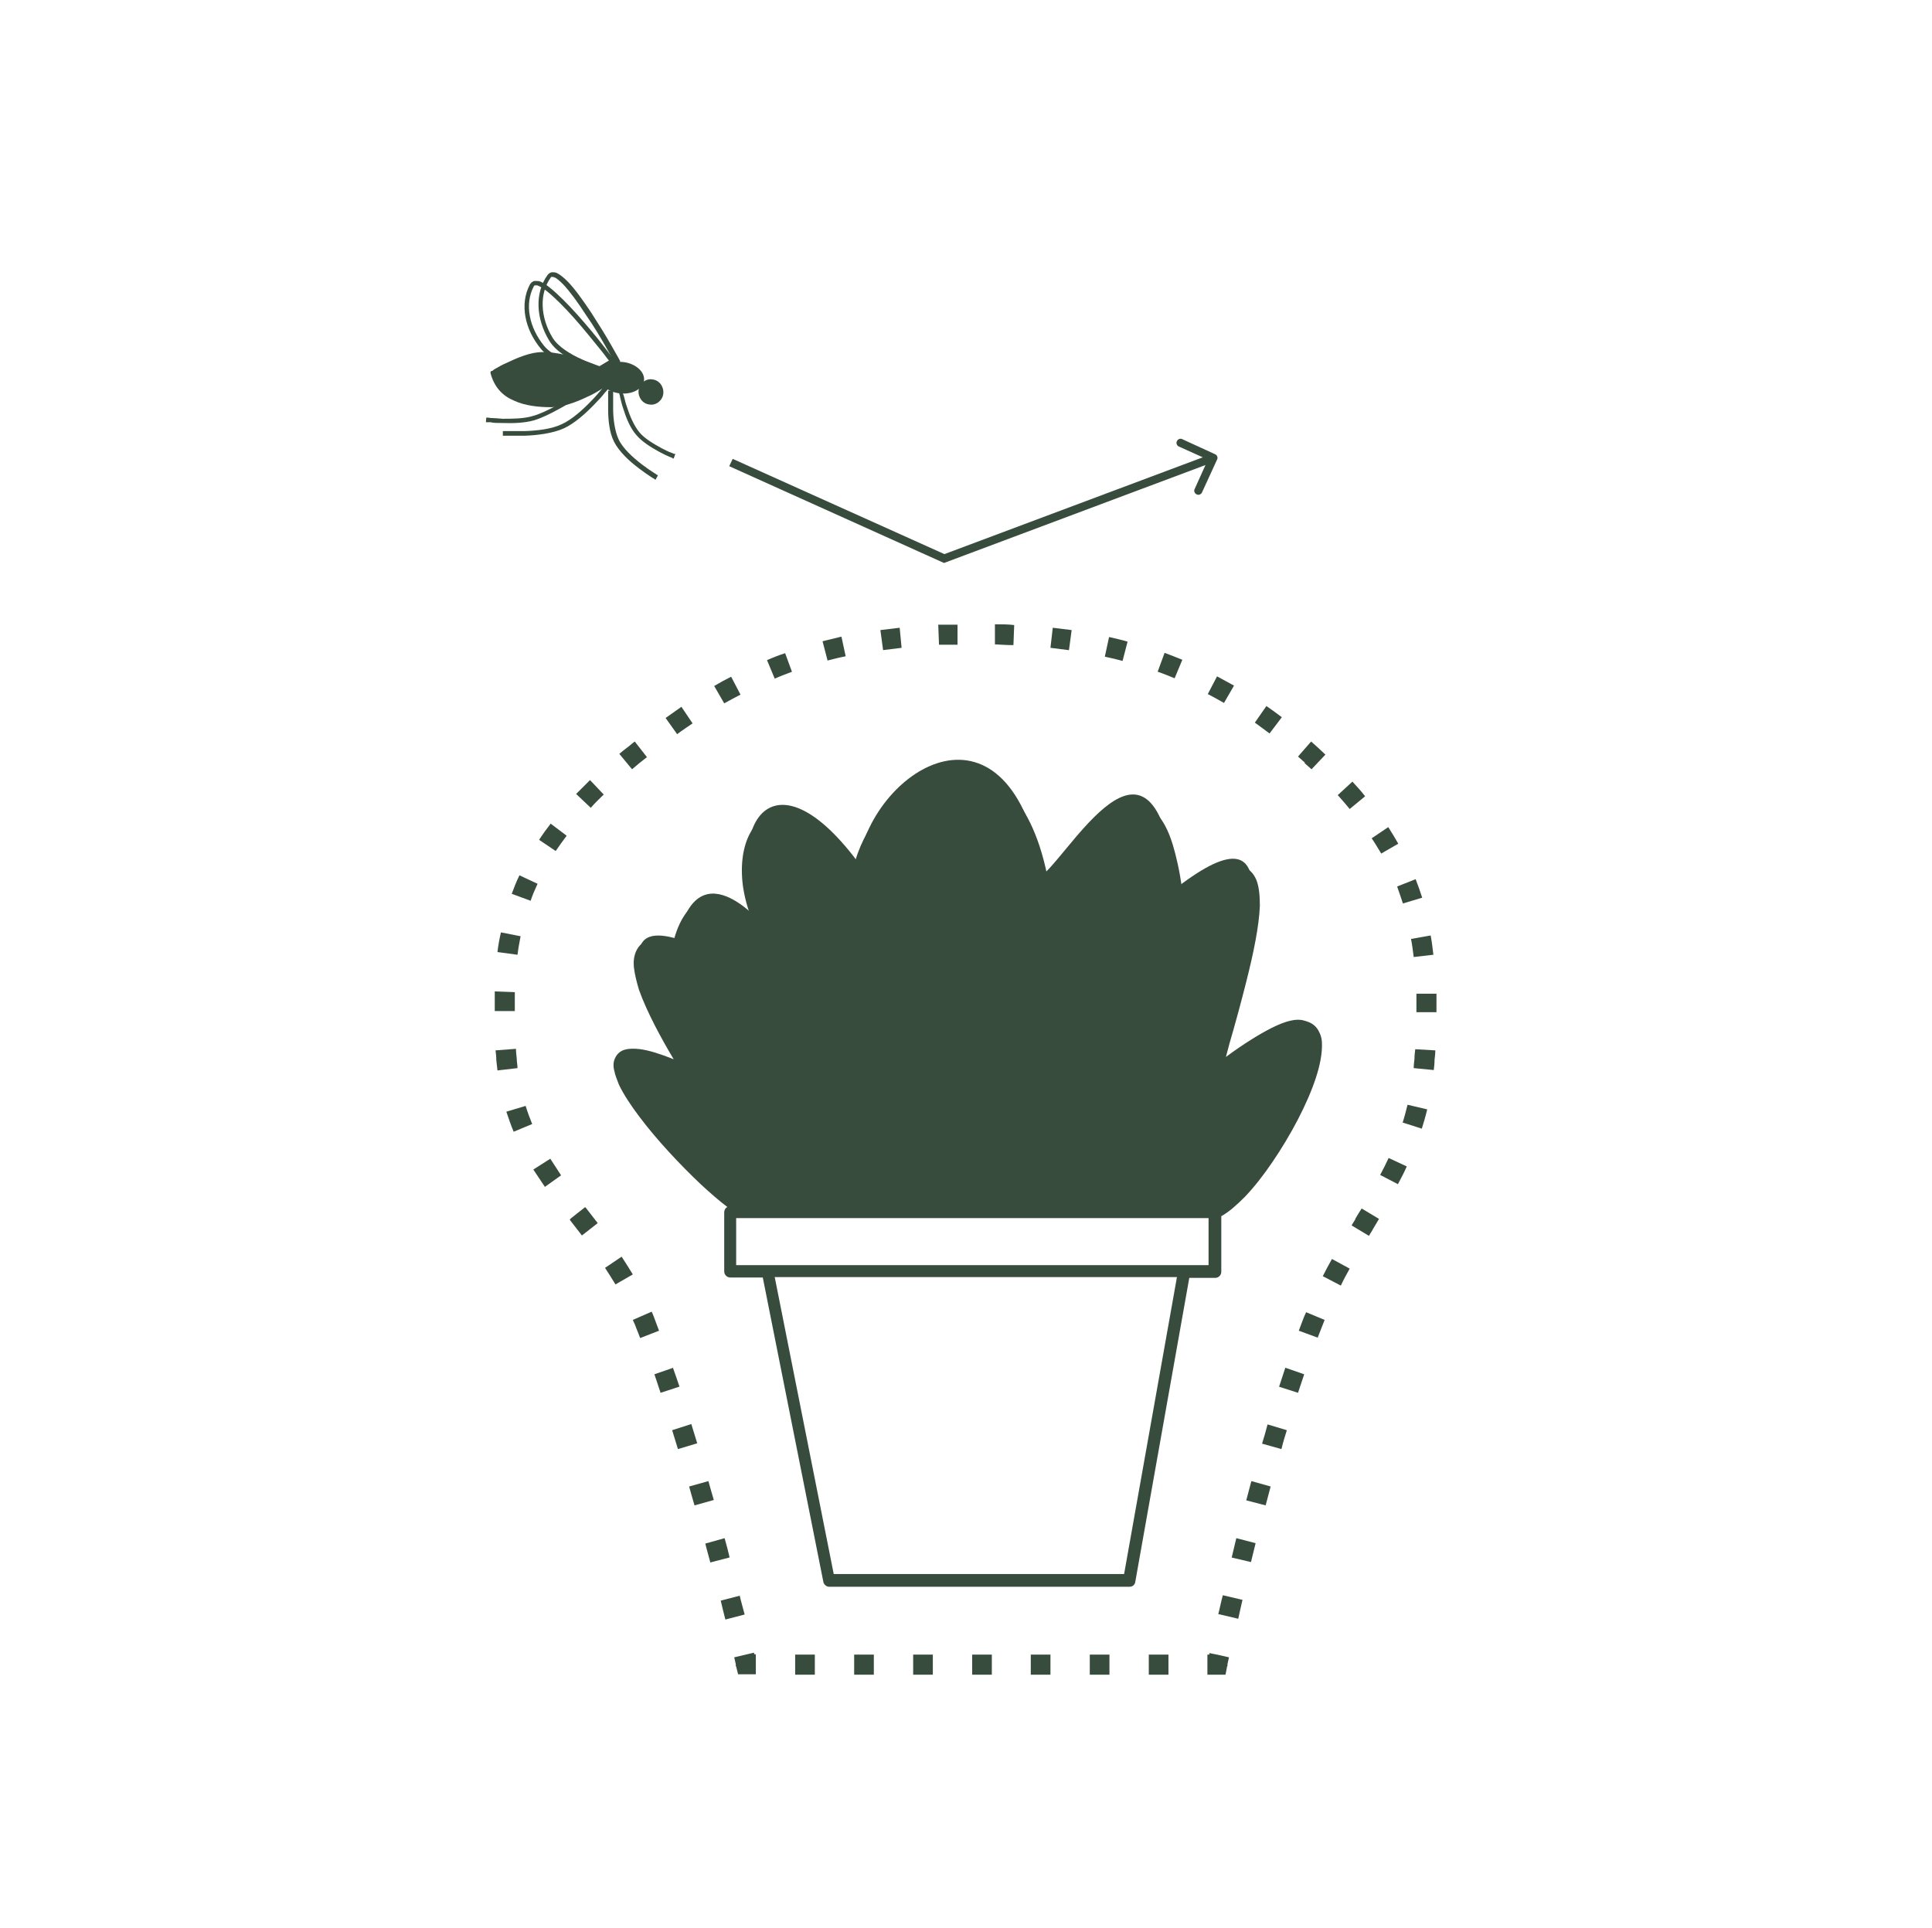 <?xml version="1.0" encoding="UTF-8"?>
<svg id="Layer_1" xmlns="http://www.w3.org/2000/svg" version="1.1" viewBox="0 0 501 500">
  <!-- Generator: Adobe Illustrator 29.1.0, SVG Export Plug-In . SVG Version: 2.1.0 Build 142)  -->
  <defs>
    <style>
      .st0 {
        fill-rule: evenodd;
      }

      .st0, .st1 {
        fill: #384c3d;
      }
    </style>
  </defs>
  <path class="st0" d="M262.8,167.3c-1.6,0-3.2-.1-4.8-.2v-5.2c1.8,0,3.4,0,5,.2l-.2,5.2ZM248.4,167.2c-.8,0-1.6,0-2.4,0-.8,0-1.6,0-2.5,0l-.2-5.2c.8,0,1.7,0,2.5,0,.8,0,1.6,0,2.5,0v5.2ZM233.8,168c-1.6.2-3.3.4-4.8.6l-.7-5.2c1.6-.2,3.3-.4,5-.6l.5,5.2ZM277.1,168.6c-1.6-.2-3.1-.4-4.7-.6l.6-5.2c1.7.2,3.3.4,4.9.6l-.7,5.2ZM219.3,170.2c-1.6.3-3.2.7-4.7,1.1l-1.3-5c1.6-.4,3.3-.8,4.9-1.2l1.1,5.1ZM291.1,171.4c-1.5-.4-3.1-.8-4.6-1.1l1.1-5.1c1.6.4,3.2.7,4.8,1.2l-1.3,5ZM304.6,175.9c-1.5-.6-2.9-1.2-4.4-1.7l1.8-4.9c1.6.6,3.1,1.2,4.6,1.8l-2,4.8ZM205.4,174.2c-1.5.6-3,1.1-4.5,1.8l-2-4.8c1.6-.7,3.1-1.3,4.7-1.8l1.8,4.9ZM317.4,182.3c-1.4-.8-2.8-1.6-4.2-2.3l2.4-4.6c1.5.8,2.9,1.6,4.4,2.4l-2.6,4.5ZM192.1,180.1c-1.4.7-2.8,1.5-4.3,2.3l-2.6-4.5c1.5-.9,3-1.7,4.4-2.4l2.4,4.6ZM329.2,190.2c-1.3-1-2.6-1.9-3.8-2.8l3-4.3c1.3.9,2.7,1.9,4,2.9l-3.1,4.1ZM179.6,187.6c-1.3.9-2.7,1.8-4,2.8l-3-4.2c1.4-1,2.8-2,4.1-2.9l2.9,4.3ZM167.7,196.4c-.6.5-1.3,1-1.9,1.5-.6.5-1.3,1.1-1.9,1.6l-3.3-4c.6-.5,1.3-1.1,2-1.6.7-.5,1.3-1.1,2-1.6l3.2,4.1ZM338.4,197.8c-.6-.5-1.2-1.1-1.8-1.6l3.4-3.9c.6.5,1.2,1.1,1.9,1.7.6.6,1.2,1.1,1.8,1.7l-3.6,3.8c-.6-.5-1.2-1.1-1.8-1.6ZM156.6,206c-1.2,1.2-2.4,2.3-3.4,3.5l-3.8-3.6c1.2-1.2,2.4-2.4,3.6-3.6l3.6,3.8ZM350,209.8c-1-1.2-2-2.4-3.1-3.6l3.8-3.5c1.2,1.3,2.3,2.5,3.3,3.8l-4,3.3ZM146.9,216.8c-1,1.3-1.9,2.6-2.8,3.9l-4.3-2.9c.9-1.4,1.9-2.8,3-4.2l4.1,3.1ZM358.2,221.4c-.8-1.3-1.6-2.7-2.5-4l4.3-2.9c.9,1.4,1.8,2.9,2.6,4.3l-4.5,2.6ZM139.4,229.2c-.7,1.5-1.3,2.9-1.8,4.4l-4.9-1.8c.6-1.6,1.2-3.2,2-4.8l4.7,2.2ZM363.8,234.3c-.5-1.5-1-3-1.5-4.4l4.8-1.9c.6,1.6,1.2,3.2,1.7,4.8l-5,1.5ZM135,242.8c-.3,1.6-.6,3.1-.8,4.8l-5.2-.7c.2-1.7.5-3.4.9-5.1l5.1,1ZM366.6,248.2c-.2-1.6-.4-3.2-.7-4.7l5.1-.9c.3,1.6.5,3.3.7,5l-5.2.6ZM133.5,257.3c0,1.6,0,3.2,0,4.9h-5.2c0-1.7,0-3.4,0-5.1l5.2.2ZM367.3,262.5c0-1.6,0-3.2,0-4.8h5.2c0,1.5,0,3.2,0,4.8h-5.2ZM133.8,272c0,.8.1,1.6.2,2.5,0,.9.2,1.7.2,2.5l-5.2.6c-.1-.9-.2-1.8-.3-2.7,0-.9-.1-1.7-.2-2.5l5.2-.4ZM366.8,274.5c0-.8.1-1.6.2-2.4l5.2.3c0,.8-.1,1.6-.2,2.5,0,.9-.1,1.7-.2,2.6l-5.2-.5c0-.8.1-1.6.2-2.4ZM363.7,291.2c.5-1.5.9-3.1,1.3-4.7l5.1,1.2c-.4,1.7-.9,3.4-1.4,5l-5-1.6ZM136.3,286.8c.5,1.6,1.1,3.2,1.7,4.7l-4.8,2c-.7-1.7-1.3-3.4-1.9-5.2l5-1.5ZM357.9,304.7c.8-1.5,1.5-2.9,2.2-4.4l4.7,2.2c-.7,1.6-1.5,3.1-2.3,4.6l-4.6-2.4ZM142.7,300.5c.9,1.4,1.9,2.9,2.8,4.3l-4.2,3c-1-1.5-2-3-3-4.5l4.4-2.8ZM151.9,313.2c1,1.3,2.1,2.7,3.1,4l-4.1,3.2c-1-1.3-2.1-2.7-3.1-4v-.2c-.1,0,4-3.2,4-3.2v.2ZM351.5,316c.5-.9,1.1-1.8,1.6-2.6l4.5,2.7c-.5.9-1.1,1.8-1.6,2.7-.3.6-.7,1.1-1,1.7l-4.5-2.7c.3-.6.7-1.1,1-1.7ZM161.2,325.9c1,1.5,1.9,3,2.9,4.6l-4.5,2.6c-.9-1.5-1.8-2.9-2.7-4.3l4.3-2.9ZM343,331c.8-1.6,1.6-3.1,2.4-4.5l4.6,2.5c-.8,1.4-1.6,2.9-2.3,4.4l-4.6-2.4ZM169,340.2c.4.8.7,1.7,1,2.5.3.8.6,1.6.9,2.4l-4.9,1.9c-.3-.8-.6-1.6-.9-2.3-.3-.8-.6-1.6-1-2.4l4.8-2.1ZM337.7,342.7c.3-.8.6-1.6,1-2.4l4.8,2c-.3.8-.6,1.5-.9,2.3-.3.8-.6,1.5-.9,2.3l-4.9-1.8c.3-.8.6-1.6.9-2.4ZM174.5,354.7c.6,1.6,1.1,3.2,1.7,4.9l-4.9,1.6c-.5-1.6-1.1-3.2-1.6-4.8l4.9-1.7ZM331.7,359.6c.5-1.6,1.1-3.3,1.6-4.9l4.9,1.7c-.5,1.6-1.1,3.2-1.6,4.8l-5-1.6ZM179.3,369.4c.5,1.6,1,3.3,1.5,4.9l-5,1.5c-.5-1.6-1-3.2-1.5-4.9l5-1.6ZM327.3,374.3c.5-1.6,1-3.3,1.4-4.9l5,1.5c-.5,1.6-1,3.2-1.4,4.9l-5-1.4ZM183.7,384.1c.5,1.7.9,3.3,1.4,4.9l-5,1.4c-.5-1.6-.9-3.2-1.4-4.9l5-1.4ZM323.2,389c.4-1.6.9-3.3,1.3-4.9l5,1.4c-.4,1.6-.9,3.3-1.3,4.9l-5-1.3ZM187.9,398.9c.5,1.7.9,3.3,1.3,5l-5,1.3c-.4-1.6-.9-3.2-1.3-4.9l5-1.4ZM319.4,403.9c.4-1.6.8-3.3,1.2-5l5,1.3c-.4,1.7-.8,3.3-1.2,4.9l-5.1-1.2ZM191.8,413.7c.4,1.8.9,3.4,1.3,5l-5,1.3c-.4-1.5-.8-3.2-1.2-4.9l5-1.3ZM315.9,418.7c.4-1.5.7-3.2,1.2-5l5.1,1.2c-.4,1.8-.8,3.4-1.1,4.9l-5.1-1.2ZM195.6,429.1c0-.2,0-.3-.1-.5l-5.1,1.2c.2.8.3,1.4.4,1.8v.5c.1,0,.1.1.1.1l.5,2h4.6v-5.2h-.5ZM313.6,429.1c0-.1,0-.3,0-.4l2,.4h0l3.1.7c-.2.8-.3,1.4-.4,1.8v.5c-.1,0-.1.1-.1.1l-.4,2.1h-4.7v-5.2h.4ZM206.2,429.1h5.1v5.2h-5.1v-5.2ZM221.5,429.1h5.1v5.2h-5.1v-5.2ZM236.8,429.1h5.1v5.2h-5.1v-5.2ZM252.1,429.1h5.1v5.2h-5.1v-5.2ZM267.3,429.1h5.1v5.2h-5.1v-5.2ZM282.6,429.1h5.1v5.2h-5.1v-5.2ZM297.9,429.1h5.1v5.2h-5.1v-5.2Z"/>
  <path class="st0" d="M231.9,211.3c-3.9,4.3-6.7,9.9-7.8,15.6-.6,3.5-1.1,7.1-1.5,10.8-1.1,12.8,2.6,28.1,7.9,42.1,5,13.5,11.4,25.6,15.9,32.9h7.7c5.2-16.5,15.1-52.8,15.5-75.2,0-2.5-.2-5-.6-7.5-2.1-11.7-5.8-19-10-23.1-4.2-4-8.9-5.1-13.6-4.1-4.8,1-9.5,4.1-13.4,8.4ZM257.3,312.8h3c0-4.1.4-9.8,1.7-16.3-1.7,6.3-3.4,11.9-4.7,16.3ZM265.1,284.6c3.4-10.5,8.8-21.8,17.4-31.9,11.4-13.3,16.4-17,20.5-20,.1,0,.3-.2.4-.3-.7-5.3-1.5-9.4-2.5-12.6-1.1-3.3-2.3-5.5-3.5-6.8-1.2-1.2-2.3-1.7-3.5-1.7-1.2,0-2.6.4-4.2,1.4-3.2,1.9-6.6,5.4-9.8,9.1-.8.9-1.6,1.8-2.3,2.7h-.1c-.7,1-1.4,1.8-2.1,2.5-1.1,1.3-2.2,2.5-3.2,3.4.4,2.4.6,4.8.5,7.2-.3,13.2-3.7,31-7.5,46.9ZM271.5,226.7c-2.2-10.5-5.9-17.6-10.4-21.9-4.9-4.8-10.8-6.1-16.4-4.9-5.6,1.1-10.9,4.7-15.1,9.4-3.5,3.9-6.3,8.8-7.8,13.9-5.2-6.2-9.9-9.9-14.1-11.5-2.4-.9-4.6-1.2-6.6-.8-2,.4-3.7,1.5-5.1,3-2.6,3-3.8,7.7-3.6,12.9.1,3.2.8,6.6,2,10.1-1.3-1-2.8-2-4.3-2.7-2.8-1.3-6.1-1.9-9.1-.2-2.7,1.5-4.9,4.7-6.3,9.9-2.1-.5-3.9-.6-5.3-.4-1.9.3-3.4,1.2-4.2,2.7-.8,1.4-1,3.1-.8,4.8.2,1.7.7,3.7,1.3,5.7,2.1,5.9,6,13,9,18-3.5-1.4-6.4-2.3-8.6-2.6-1.5-.2-2.9-.2-4,.1-1.2.3-2.1,1.1-2.6,2.2-.5,1-.5,2.2-.2,3.3.2,1.1.7,2.3,1.2,3.6,1.2,2.5,3.1,5.4,5.3,8.3,4.5,6,10.6,12.5,16,17.6,2.5,2.3,4.8,4.3,6.8,5.8-.5.3-.8.8-.8,1.4v15.3c0,.9.7,1.6,1.6,1.6h8.4l15.7,78.9c.1.7.8,1.3,1.5,1.3h77.9c.8,0,1.4-.5,1.5-1.3l14-78.8h6.7c.9,0,1.6-.7,1.6-1.6v-14.4c2-1.1,4-2.9,6.1-5,2.4-2.5,4.9-5.7,7.2-9.1,4.7-6.9,9-15,11.2-21.7,1.1-3.3,1.7-6.5,1.6-9,0-1.3-.4-2.5-1-3.5-.7-1.1-1.6-1.8-2.9-2.2-2.4-.7-5.5,0-9.4,1.9-3.1,1.5-7,3.9-11.6,7.3.3-1.1.6-2.3.9-3.4,1.6-5.5,3.1-11,4.4-16.2,1.9-7.5,3.3-14.4,3.5-19.6,0-2.6-.2-4.9-.9-6.7-.8-1.9-2.2-3.3-4.4-3.7-2-.4-4.4.1-7.1,1.3-2.2,1-4.8,2.5-7.8,4.6-.6-4.6-1.5-8.4-2.4-11.4-1.1-3.6-2.5-6.2-4.1-7.9-1.7-1.8-3.6-2.7-5.7-2.7-2,0-4,.7-5.9,1.8-3.7,2.2-7.4,6.1-10.6,9.7-.8.9-1.6,1.8-2.4,2.7h-.1c-.7,1-1.4,1.8-2.1,2.5-.6.6-1.1,1.2-1.6,1.8ZM316.3,278.9c-2,7-4.6,13.2-8.2,17.5-6.3,7.6-11.6,12.5-15.6,15.4-.5.3-.9.7-1.4,1h23.4c1.6-.8,3.6-2.4,5.7-4.7,2.3-2.4,4.6-5.4,6.9-8.7,4.6-6.7,8.7-14.6,10.8-20.9,1.1-3.2,1.5-5.9,1.4-7.8,0-1-.3-1.6-.5-2.1-.3-.4-.6-.7-1.1-.8-1.2-.3-3.4,0-7.2,1.8-3.6,1.8-8.3,4.8-14.3,9.5ZM313.4,315.9h-118.9c-.1,0-.2,0-.3,0h-3.3v12.2h122.5v-12.2ZM194.3,312.8h15c-10-6.5-23-18.1-32.1-33.5-5.4-2.5-9.2-3.7-11.7-4.1-1.3-.2-2.1-.1-2.6,0-.4.1-.6.3-.6.4,0,.2-.2.6,0,1.4.1.8.5,1.7,1,2.8,1.1,2.2,2.8,4.9,5,7.8,4.4,5.8,10.4,12.2,15.6,17.2,2.6,2.5,5.1,4.6,7.1,6,1,.7,1.8,1.2,2.5,1.6.3.2.6.3.7.3,0,0,.1,0,.2,0ZM215.3,312.8h22.3c-1.2-11.7-6.9-22.2-12.8-30.1-6.2-8.3-12.4-13.8-13.8-14.8-2.9-2.3-5.4-4.5-7.6-6.5-8.1-7.1-13.7-12.1-27.9-14,0,0-.2,0-.2,0-2.6-.7-4.4-.9-5.6-.7-1.1.2-1.7.6-2,1.1-.4.6-.5,1.6-.4,3,.1,1.4.5,3.1,1.2,4.9,2.2,6.3,6.7,14.1,9.7,19.1.5.9,1,1.7,1.4,2.5,10.1,17.6,25.7,30,35.6,35.5ZM240.7,312.8h2c-.9-1.5-1.8-3.1-2.7-4.8.3,1.6.6,3.2.7,4.8ZM227.8,281.4c0-.2-.1-.3-.2-.5-5.3-14.1-9.2-29.9-8.1-43.5.3-3.6.8-7.1,1.4-10.4-5.7-7.2-10.5-10.9-14.3-12.4-1.9-.7-3.6-.9-4.9-.6-1.3.3-2.4.9-3.4,2-1.9,2.1-3,5.9-2.8,10.7.2,4.8,1.7,10.4,4.8,16,0,.1.1.2.1.4,2.3,9.7,5.5,16.3,12.5,22.3,1.5,1.2,8,6.9,14.3,15.4.1.2.3.4.4.6ZM201.4,255.4c-1.6-3.4-2.8-7.1-3.9-11.3-.1-.1-.3-.3-.5-.6-.5-.5-1.2-1.2-2-2-1.7-1.6-3.9-3.4-6.3-4.5-2.4-1.1-4.5-1.3-6.3-.3-1.7.9-3.4,3.1-4.8,7.8,11.3,1.8,17.5,5.7,23.7,10.9ZM283.8,312.8c.3,0,1-.1,2.3-.7,1.2-.5,2.7-1.4,4.6-2.8,3.8-2.7,8.9-7.4,15.1-14.9,3.2-3.9,5.8-9.8,7.7-16.8.7-2.6,1.5-5.3,2.2-7.9,1.5-5.5,3.1-10.9,4.4-16,1.9-7.5,3.2-14.1,3.4-18.9,0-2.4-.2-4.2-.7-5.4-.5-1.1-1.1-1.7-2.1-1.9-1.1-.2-2.7,0-5.2,1.1-2.5,1.1-5.5,3-9.3,5.8-.4.3-.7.5-1.1.8-4,2.9-8.8,6.4-20,19.5-17.4,20.3-21.5,46.3-21.5,58.1h20.3ZM305.1,331.2h-104.2l15.3,77h75.3l13.7-77Z"/>
  <path class="st1" d="M239.3,314.6h-44.9c0,0-.1,0-.2,0-7.4-.6-60.6-59.1-15.9-37.7-5.3-9.5-23.9-39.8-2.6-33.4,5.5-24.9,23.2-2.5,23.2-2.5-12.6-24,0-49,23.6-17.4,4.4-24.9,39.4-46,47.9,3.3,8.6-7.6,29.2-44.8,34.6,3.4,30.8-23.8,18.8,12.9,9.8,46.6,50-40.6,15.5,30.5,0,37.7h-75.6Z"/>
  <path class="st1" d="M172,102.1c-.2,1.8-1.9,3.1-3.6,2.8-1.8-.2-3-1.9-2.8-3.7.2-1.8,1.9-3.1,3.6-2.8,1.8.2,3,1.9,2.8,3.7Z"/>
  <path class="st0" d="M156.8,100l1,.7h0s0,0,0,0c0,0-.1.1-.2.3-.2.2-.4.5-.8.9-.6.8-1.6,1.9-2.7,3-2.2,2.3-5.1,4.9-7.9,6.2-2.9,1.3-7,1.8-10.2,1.9-1.6,0-3.1,0-4.1,0-.5,0-.9,0-1.2,0-.1,0-.3,0-.3,0h0s0,0,0,0v-1.2c0,0,.1,0,.1,0h0c0,0,.2,0,.3,0,.3,0,.7,0,1.2,0,1,0,2.4,0,4,0,3.2-.1,7-.5,9.7-1.8,2.6-1.2,5.4-3.7,7.6-6,1.1-1.1,2-2.2,2.6-2.9.3-.4.6-.7.7-.9,0-.1.1-.2.2-.2h0c0,0,0,0,0,0ZM160.3,101.9l1.2-.2h0s0,0,0,0v.2c0,.2.2.5.3.9.2.7.4,1.7.8,2.8.7,2.2,1.8,4.8,3.2,6.5,1.3,1.6,3.7,3,5.7,4.1,1,.5,1.9,1,2.6,1.2.3.1.6.3.8.3h.2c0,0,0,.1,0,.1h0s-.4,1.1-.4,1.1h0s0,0,0,0h-.2c-.2-.2-.5-.3-.8-.4-.7-.3-1.6-.7-2.7-1.3-2-1.1-4.5-2.6-6-4.4-1.6-1.8-2.7-4.6-3.4-6.9-.4-1.1-.6-2.2-.8-2.9,0-.4-.2-.7-.2-.9v-.2c0,0,0,0,0,0h0ZM157.8,101.3h1.2c0,.1,0,.1,0,.1h0c0,0,0,.3,0,.3,0,.2,0,.6,0,1,0,.8,0,2,0,3.3,0,2.6.4,5.7,1.4,7.9,1.1,2.4,3.7,4.7,6,6.5,1.2.9,2.2,1.6,3,2.1.4.3.7.4.9.6.1,0,.2.1.3.2h0s0,0,0,0l-.6,1.1h0s0,0,0,0c0,0-.2,0-.3-.2-.2-.1-.6-.3-1-.6-.8-.5-1.9-1.3-3.1-2.2-2.4-1.8-5.1-4.3-6.4-6.9-1.2-2.4-1.5-5.7-1.5-8.4,0-1.3,0-2.5,0-3.4,0-.4,0-.8,0-1,0-.1,0-.2,0-.3h0c0,0,0,0,0,0ZM147.2,103.4l.7,1h0s0,0,0,0h-.2c-.2.2-.4.4-.7.5-.6.4-1.4.8-2.3,1.3-1.8,1-4.2,2.2-6.2,2.8-2.4.7-5.6.8-8.1.7-1.3,0-2.4,0-3.2-.2-.4,0-.7,0-.9,0h-.3s0,0,0,0h0s.1-1.2.1-1.2h0s0,0,0,0h.2c.2,0,.5,0,.9.1.8,0,1.9.1,3.1.2,2.5,0,5.5,0,7.8-.7,1.9-.5,4.1-1.6,6-2.6.9-.5,1.7-1,2.2-1.3.3-.2.5-.3.7-.4h.2c0-.1,0-.1,0-.1h0Z"/>
  <path class="st1" d="M167,98.7c-.3,2.2-3.1,3.7-6.4,3.3-3.2-.4-5.6-2.6-5.3-4.8s3.1-3.7,6.4-3.3c3.2.4,5.6,2.6,5.3,4.8Z"/>
  <path class="st0" d="M160.7,93.8l.3.6-4.9,2h-.2c0,0,0,0,0,0h0c0,0-.2,0-.3-.1-.3,0-.7-.2-1.2-.4-1-.3-2.4-.8-3.9-1.5-3-1.3-6.5-3.4-8.1-6.1-3.4-5.6-3.8-12.3-.4-17,.3-.4.7-.6,1.1-.7.4,0,.9,0,1.3.2.8.4,1.7,1.1,2.7,2.1,1.9,1.9,4,4.9,6.1,8,2,3.1,4,6.3,5.4,8.8.7,1.2,1.3,2.3,1.7,3,.2.4.4.7.5.9v.2c.1,0,.2,0,.2,0h0ZM156,95.1l3.3-1.3c0-.2-.2-.3-.3-.5-.4-.7-1-1.8-1.7-3-1.4-2.5-3.3-5.7-5.4-8.7-2-3.1-4.1-6-5.9-7.9-.9-.9-1.7-1.6-2.3-1.8-.3-.1-.5-.1-.6-.1-.1,0-.2,0-.3.2-3,4.2-2.7,10.3.5,15.6,1.5,2.4,4.7,4.3,7.6,5.6,1.4.7,2.8,1.1,3.8,1.5.5.2.9.3,1.2.4,0,0,.2,0,.2,0Z"/>
  <path class="st0" d="M159.3,93.3l.4.5-4.6,2.7h-.2s0,0,0,0h0c0,0-.2,0-.3,0-.3,0-.7-.1-1.3-.2-1.1-.2-2.5-.5-4.1-.9-3.1-.9-6.9-2.4-8.9-4.9-4.2-5-5.6-11.6-2.9-16.7.2-.4.6-.7,1-.9.4-.1.9,0,1.3,0,.9.2,1.9.9,2.9,1.7,2.1,1.7,4.7,4.3,7.2,7.1,2.5,2.8,4.9,5.7,6.6,7.9.9,1.1,1.6,2.1,2.1,2.7.3.3.5.6.6.8l.2.2h0c0,0,0,0,0,0ZM154.9,95.3l3-1.8c-.1-.1-.2-.3-.4-.5-.5-.7-1.2-1.6-2.1-2.7-1.8-2.2-4.1-5.1-6.6-7.9-2.5-2.8-5-5.3-7-6.9-1-.8-1.9-1.3-2.5-1.5-.3,0-.5,0-.6,0-.1,0-.2.1-.3.3-2.4,4.6-1.2,10.6,2.7,15.4,1.8,2.2,5.2,3.6,8.3,4.5,1.5.4,2.9.7,4,.9.5,0,.9.2,1.2.2,0,0,.2,0,.2,0Z"/>
  <path class="st1" d="M156.5,100l-.5-4.1s-10-4.8-16.5-3.9c-4.9.6-11.7,4.8-11.7,4.8,1.9,7,8.4,8.1,15.2,8.3,5.6.2,13.5-5.1,13.5-5.1Z"/>
  <path class="st0" d="M150,94.2c-3.3-1.1-7.3-2-10.5-1.6-2.3.3-5.2,1.5-7.5,2.6-1.1.6-2.1,1.1-2.8,1.5-.3.2-.5.3-.7.4,1,3,2.9,4.8,5.3,5.9,2.6,1.1,5.8,1.5,9.2,1.6,2.7,0,5.9-1.1,8.6-2.4,1.3-.6,2.5-1.3,3.3-1.8.4-.2.7-.4,1-.6,0,0,0,0,0,0l-.4-3.4s0,0-.1,0c-.3-.1-.7-.3-1.2-.5-1-.4-2.5-1-4.1-1.5ZM156.3,95.3h.3c0,.1.5,4.9.5,4.9l-.3.2h0s0,0,0,0c0,0-.1,0-.3.2-.2.1-.6.4-1,.6-.8.5-2,1.2-3.4,1.8-2.7,1.3-6.2,2.6-9.2,2.6-3.4,0-6.8-.4-9.6-1.7-2.9-1.2-5.1-3.4-6.1-7.1v-.4c-.1,0,.3-.2.3-.2h0s0,0,0,0h.2c.2-.3.5-.4.8-.6.7-.4,1.7-1,2.9-1.5,2.3-1.1,5.3-2.4,7.9-2.7,3.4-.4,7.7.6,11,1.7,1.7.6,3.1,1.1,4.2,1.6.5.2.9.4,1.2.5.1,0,.3.1.3.2h0s0,0,0,0Z"/>
  <path class="st0" d="M315.1,117.8c.5.2.8.9.5,1.4l-3.9,8.5c-.2.5-.9.8-1.4.5-.5-.2-.8-.9-.5-1.4l2.8-6.2-67.8,25.4-55.7-25.1.9-1.9,54.9,24.7,67-25.1-6.2-2.8c-.5-.2-.8-.9-.5-1.4.2-.5.9-.8,1.4-.5l8.5,3.9Z"/>
</svg>
